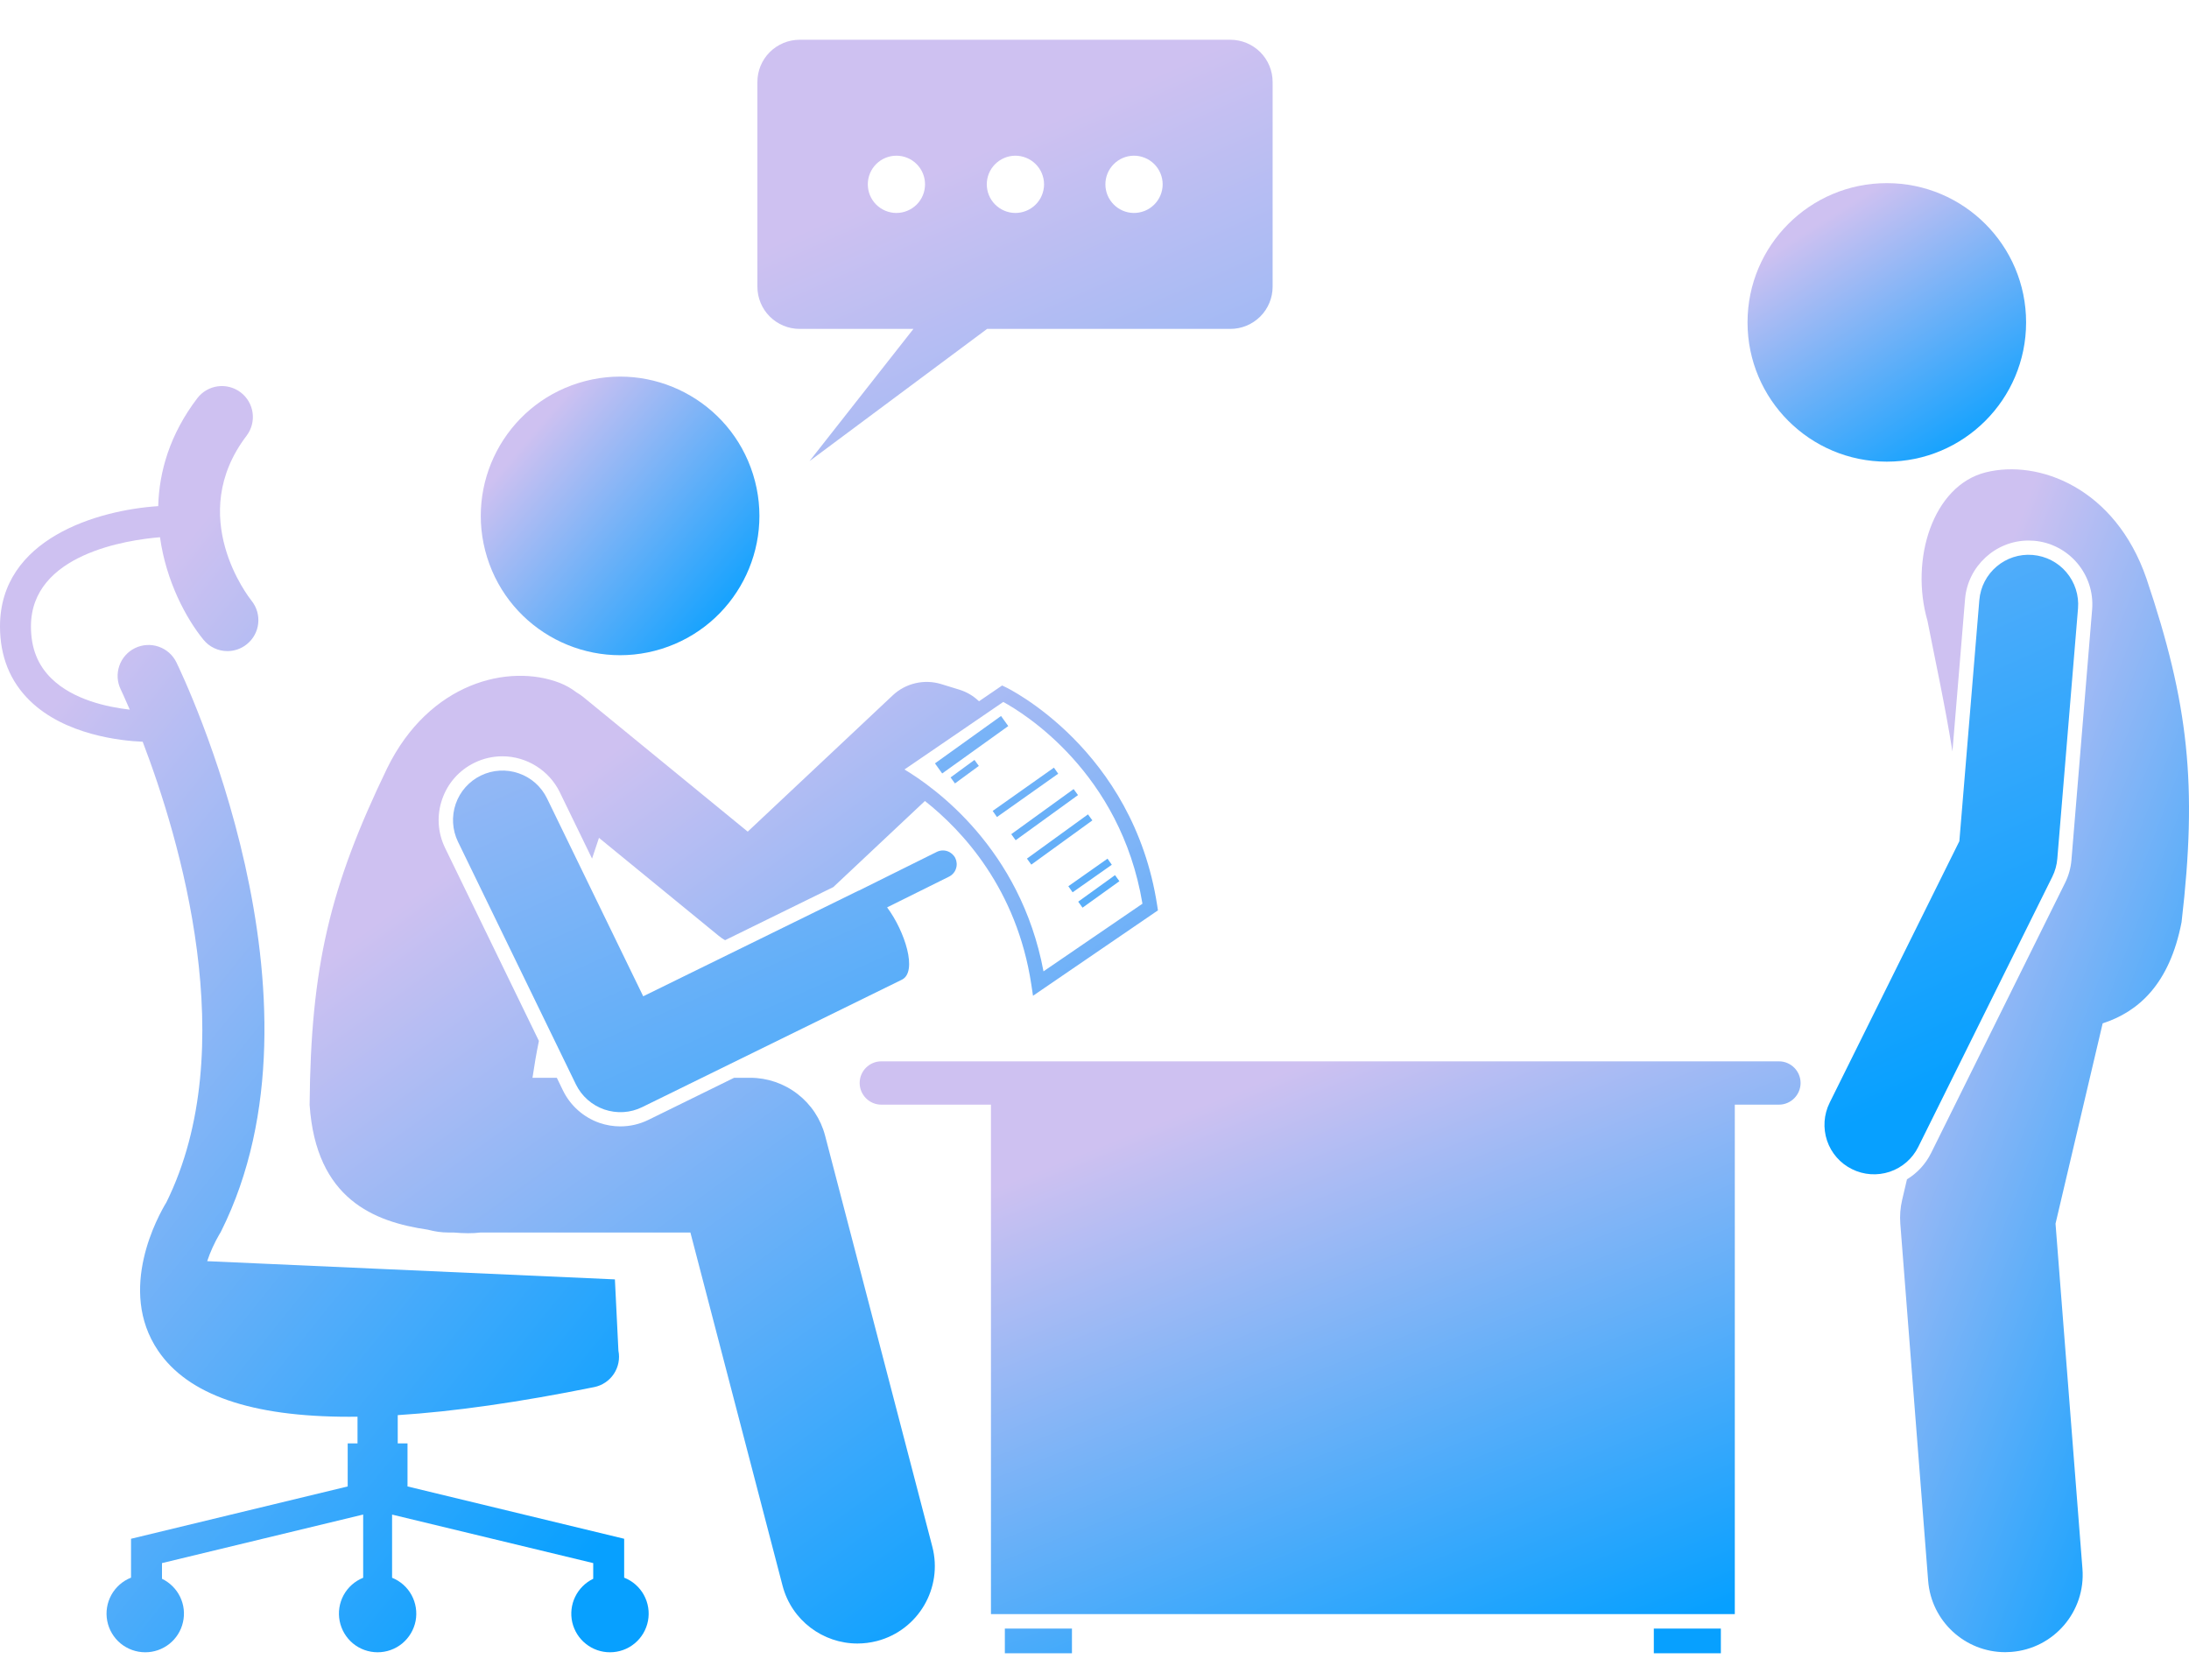 <svg width="43" height="33" viewBox="0 0 43 33" fill="none" xmlns="http://www.w3.org/2000/svg">
<path d="M12.261 30.996V30.232L8.005 29.204V28.358H7.813V27.803C8.915 27.733 10.2 27.55 11.673 27.252C11.83 27.22 11.969 27.127 12.058 26.993C12.147 26.859 12.18 26.695 12.148 26.537L12.079 25.136L4.07 24.778C4.131 24.595 4.212 24.418 4.309 24.251C4.322 24.232 4.333 24.212 4.343 24.192C6.633 19.613 3.595 13.28 3.465 13.013C3.394 12.868 3.269 12.757 3.116 12.705C2.964 12.652 2.797 12.663 2.652 12.733C2.507 12.804 2.396 12.929 2.344 13.081C2.291 13.234 2.301 13.401 2.372 13.546C2.376 13.555 2.444 13.696 2.549 13.942C2.112 13.893 1.437 13.749 1.01 13.33C0.739 13.065 0.608 12.73 0.608 12.307C0.608 10.882 2.508 10.607 3.143 10.555C3.263 11.422 3.658 12.154 3.998 12.57C4.055 12.639 4.126 12.696 4.208 12.734C4.289 12.773 4.378 12.792 4.467 12.792C4.607 12.792 4.742 12.744 4.85 12.656C5.111 12.446 5.151 12.063 4.941 11.802C4.888 11.735 3.638 10.142 4.845 8.559C4.941 8.431 4.984 8.27 4.962 8.11C4.94 7.951 4.856 7.807 4.728 7.709C4.6 7.612 4.439 7.569 4.279 7.59C4.12 7.611 3.975 7.695 3.877 7.822C3.337 8.531 3.126 9.264 3.108 9.944C1.916 10.022 0 10.583 0 12.307C0 12.895 0.197 13.386 0.586 13.766C1.275 14.439 2.37 14.555 2.803 14.573C3.527 16.467 4.766 20.591 3.268 23.623C3.116 23.872 2.29 25.337 3.107 26.539C3.694 27.404 4.933 27.835 6.856 27.835C6.91 27.835 6.967 27.834 7.023 27.834V28.358H6.83V29.204L2.574 30.232V30.996C2.409 31.061 2.273 31.181 2.187 31.336C2.102 31.491 2.073 31.67 2.106 31.844C2.139 32.018 2.232 32.175 2.368 32.288C2.504 32.4 2.676 32.462 2.852 32.462C3.025 32.463 3.192 32.404 3.327 32.297C3.462 32.19 3.556 32.04 3.594 31.872C3.633 31.704 3.613 31.528 3.538 31.373C3.463 31.218 3.337 31.093 3.182 31.018V30.71L7.134 29.756V30.998C6.97 31.064 6.835 31.184 6.75 31.339C6.666 31.494 6.638 31.674 6.672 31.847C6.706 32.02 6.798 32.176 6.934 32.289C7.07 32.401 7.241 32.462 7.418 32.462C7.594 32.462 7.765 32.401 7.901 32.289C8.037 32.176 8.13 32.02 8.164 31.847C8.197 31.674 8.169 31.494 8.085 31.339C8.001 31.184 7.865 31.064 7.702 30.998V29.757L11.653 30.71V31.018C11.498 31.093 11.373 31.218 11.298 31.373C11.223 31.528 11.203 31.704 11.241 31.872C11.28 32.04 11.374 32.19 11.509 32.297C11.643 32.404 11.811 32.463 11.983 32.462C12.16 32.462 12.331 32.401 12.467 32.288C12.604 32.175 12.696 32.018 12.729 31.844C12.762 31.671 12.733 31.491 12.648 31.336C12.563 31.181 12.426 31.061 12.261 30.996Z" fill="url(#paint0_linear_980_2630)"/>
<path d="M12.996 12.748C14.438 12.297 15.243 10.763 14.793 9.321C14.342 7.878 12.808 7.074 11.366 7.524C9.923 7.974 9.119 9.508 9.569 10.951C10.019 12.393 11.553 13.198 12.996 12.748Z" fill="url(#paint1_linear_980_2630)"/>
<path d="M16.842 32.29C16.969 32.29 17.098 32.274 17.227 32.241C18.039 32.029 18.526 31.199 18.314 30.386L16.208 22.312C16.123 21.986 15.932 21.698 15.666 21.493C15.4 21.287 15.073 21.175 14.737 21.175H14.421L12.737 22.002C12.566 22.086 12.377 22.13 12.185 22.13C12.046 22.13 11.91 22.107 11.778 22.062C11.464 21.953 11.205 21.724 11.059 21.425L10.938 21.175H10.46C10.495 20.934 10.537 20.692 10.586 20.451L8.743 16.659C8.597 16.358 8.576 16.018 8.686 15.702C8.795 15.386 9.021 15.131 9.322 14.985C9.492 14.902 9.679 14.859 9.869 14.859C10.345 14.859 10.788 15.136 10.996 15.564L11.63 16.869C11.677 16.73 11.723 16.593 11.766 16.461L14.117 18.385C14.157 18.418 14.199 18.447 14.243 18.472L16.37 17.428L18.169 15.737C18.905 16.318 19.973 17.461 20.259 19.343L20.292 19.564L22.746 17.886L22.733 17.799C22.264 14.712 19.782 13.514 19.757 13.502L19.685 13.468L19.231 13.778C19.122 13.672 18.989 13.594 18.843 13.549L18.488 13.44C18.324 13.39 18.149 13.384 17.982 13.423C17.815 13.462 17.661 13.544 17.536 13.662L14.688 16.339L11.455 13.692C11.414 13.659 11.369 13.629 11.323 13.602C11.223 13.525 11.112 13.462 10.994 13.416C9.996 13.031 8.433 13.404 7.604 15.095C6.479 17.426 6.105 18.989 6.082 21.708C6.208 23.562 7.351 24.006 8.402 24.159C8.532 24.195 8.668 24.215 8.809 24.215H8.909C9.109 24.232 9.286 24.235 9.441 24.215H13.562L15.372 31.153C15.55 31.837 16.167 32.29 16.842 32.29ZM22.442 17.755L20.498 19.084C20.046 16.671 18.358 15.472 17.767 15.118L19.708 13.791C20.098 14.004 22.011 15.167 22.442 17.755Z" fill="url(#paint2_linear_980_2630)"/>
<path d="M34.945 20.852H17.312C17.078 20.852 16.887 21.043 16.887 21.277C16.887 21.511 17.078 21.703 17.312 21.703H19.466V31.712H34.078V21.703H34.945C35.179 21.703 35.37 21.511 35.37 21.277C35.37 21.043 35.179 20.852 34.945 20.852V20.852ZM19.739 31.996H21.057V32.482H19.739V31.996ZM32.487 31.996H33.804V32.482H32.487V31.996Z" fill="url(#paint3_linear_980_2630)"/>
<path d="M37.064 9.07C38.575 9.07 39.8 7.845 39.8 6.334C39.8 4.823 38.575 3.598 37.064 3.598C35.553 3.598 34.328 4.823 34.328 6.334C34.328 7.845 35.553 9.07 37.064 9.07Z" fill="url(#paint4_linear_980_2630)"/>
<path d="M39.008 9.28C37.97 9.539 37.514 10.988 37.863 12.198C38.008 12.942 38.203 13.828 38.353 14.763L38.601 11.769C38.654 11.125 39.201 10.62 39.847 10.62C39.882 10.62 39.917 10.621 39.953 10.624C40.64 10.681 41.154 11.287 41.097 11.976L40.691 16.895C40.678 17.053 40.635 17.207 40.564 17.349L37.933 22.655C37.827 22.868 37.663 23.047 37.46 23.17L37.365 23.575C37.329 23.728 37.317 23.885 37.329 24.041L37.876 31.058C37.938 31.855 38.604 32.46 39.39 32.46C39.429 32.46 39.469 32.458 39.51 32.455C40.347 32.39 40.972 31.659 40.907 30.822L40.378 24.041L41.304 20.106C42.003 19.879 42.617 19.341 42.854 18.117C43.169 15.416 42.991 13.819 42.164 11.366C41.551 9.585 40.047 9.021 39.008 9.28Z" fill="url(#paint5_linear_980_2630)"/>
<path d="M40.315 17.225C40.37 17.114 40.403 16.995 40.413 16.872L40.82 11.953C40.841 11.696 40.759 11.441 40.592 11.244C40.426 11.047 40.188 10.925 39.93 10.903C39.394 10.858 38.925 11.257 38.881 11.793L38.489 16.527L35.94 21.667C35.826 21.898 35.808 22.165 35.89 22.41C35.972 22.654 36.148 22.856 36.38 22.97C36.611 23.085 36.878 23.103 37.123 23.021C37.367 22.939 37.569 22.762 37.683 22.531L40.315 17.225ZM19.5 15.932L20.703 15.082L20.787 15.201L19.584 16.052L19.5 15.932ZM19.865 16.389L21.09 15.503L21.176 15.621L19.951 16.508L19.865 16.389ZM20.173 16.869L21.372 16L21.458 16.118L20.259 16.987L20.173 16.869ZM18.366 14.998L19.664 14.067L19.806 14.265L18.508 15.196L18.366 14.998ZM18.673 15.274L19.142 14.93L19.228 15.048L18.759 15.392L18.673 15.274ZM20.986 17.412L21.756 16.87L21.84 16.99L21.07 17.531L20.986 17.412ZM21.18 17.715L21.903 17.194L21.989 17.313L21.265 17.833L21.18 17.715ZM12.635 19.574L10.746 15.687C10.69 15.572 10.612 15.469 10.517 15.384C10.421 15.299 10.31 15.234 10.189 15.193C10.069 15.151 9.941 15.133 9.813 15.141C9.686 15.148 9.561 15.181 9.446 15.237C9.214 15.35 9.036 15.55 8.952 15.794C8.868 16.038 8.884 16.305 8.996 16.537L11.312 21.303C11.368 21.418 11.446 21.521 11.542 21.606C11.638 21.691 11.75 21.756 11.871 21.798C11.992 21.839 12.12 21.857 12.248 21.849C12.376 21.841 12.501 21.808 12.616 21.751L17.716 19.248C18.031 19.093 17.776 18.297 17.426 17.827L18.643 17.223C18.708 17.19 18.757 17.134 18.779 17.066C18.802 16.998 18.797 16.924 18.766 16.859C18.734 16.795 18.677 16.746 18.609 16.723C18.541 16.7 18.467 16.705 18.402 16.737L16.872 17.497C16.868 17.498 16.863 17.499 16.859 17.501L12.635 19.574ZM19.39 6.462H24.169C24.389 6.462 24.6 6.374 24.756 6.219C24.912 6.063 24.999 5.852 24.999 5.632V1.611C24.999 1.391 24.912 1.18 24.756 1.024C24.6 0.869 24.389 0.781 24.169 0.781H15.708C15.488 0.781 15.277 0.869 15.121 1.024C14.965 1.18 14.878 1.391 14.878 1.611V5.632C14.878 5.852 14.965 6.063 15.121 6.219C15.277 6.374 15.488 6.462 15.708 6.462H17.943L15.902 9.059L19.39 6.462ZM22.268 3.059C22.343 3.058 22.416 3.072 22.486 3.1C22.555 3.127 22.618 3.169 22.671 3.221C22.724 3.273 22.766 3.336 22.795 3.404C22.824 3.473 22.839 3.547 22.839 3.621C22.839 3.696 22.824 3.77 22.795 3.839C22.766 3.907 22.724 3.97 22.671 4.022C22.618 4.074 22.555 4.116 22.486 4.143C22.416 4.171 22.343 4.185 22.268 4.184C22.12 4.182 21.979 4.121 21.876 4.016C21.772 3.911 21.714 3.769 21.714 3.621C21.714 3.474 21.772 3.332 21.876 3.227C21.979 3.122 22.12 3.061 22.268 3.059ZM19.939 3.059C20.013 3.058 20.087 3.072 20.156 3.1C20.225 3.127 20.288 3.169 20.341 3.221C20.395 3.273 20.437 3.336 20.465 3.404C20.494 3.473 20.509 3.547 20.509 3.621C20.509 3.696 20.494 3.77 20.465 3.839C20.437 3.907 20.395 3.97 20.341 4.022C20.288 4.074 20.225 4.116 20.156 4.143C20.087 4.171 20.013 4.185 19.939 4.184C19.791 4.182 19.65 4.121 19.546 4.016C19.442 3.911 19.384 3.769 19.384 3.621C19.384 3.474 19.442 3.332 19.546 3.227C19.65 3.122 19.791 3.061 19.939 3.059ZM17.047 3.621C17.047 3.472 17.106 3.329 17.211 3.224C17.317 3.118 17.46 3.059 17.609 3.059C17.758 3.059 17.901 3.118 18.007 3.224C18.112 3.329 18.171 3.472 18.171 3.621C18.171 3.771 18.112 3.914 18.007 4.019C17.901 4.124 17.758 4.184 17.609 4.184C17.46 4.184 17.317 4.124 17.211 4.019C17.106 3.914 17.047 3.771 17.047 3.621Z" fill="url(#paint6_linear_980_2630)"/>
<defs>
<linearGradient id="paint0_linear_980_2630" x1="0.265" y1="14.841" x2="14.829" y2="26.604" gradientUnits="userSpaceOnUse">
<stop stop-color="#CEC1F1"/>
<stop offset="1" stop-color="#07A0FF"/>
</linearGradient>
<linearGradient id="paint1_linear_980_2630" x1="9.338" y1="9.828" x2="13.56" y2="13.408" gradientUnits="userSpaceOnUse">
<stop stop-color="#CEC1F1"/>
<stop offset="1" stop-color="#07A0FF"/>
</linearGradient>
<linearGradient id="paint2_linear_980_2630" x1="6.429" y1="18.823" x2="17.244" y2="33.769" gradientUnits="userSpaceOnUse">
<stop stop-color="#CEC1F1"/>
<stop offset="1" stop-color="#07A0FF"/>
</linearGradient>
<linearGradient id="paint3_linear_980_2630" x1="17.272" y1="24.244" x2="22.067" y2="36.26" gradientUnits="userSpaceOnUse">
<stop stop-color="#CEC1F1"/>
<stop offset="1" stop-color="#07A0FF"/>
</linearGradient>
<linearGradient id="paint4_linear_980_2630" x1="34.442" y1="5.194" x2="37.406" y2="9.868" gradientUnits="userSpaceOnUse">
<stop stop-color="#CEC1F1"/>
<stop offset="1" stop-color="#07A0FF"/>
</linearGradient>
<linearGradient id="paint5_linear_980_2630" x1="37.443" y1="15.999" x2="46.778" y2="19.594" gradientUnits="userSpaceOnUse">
<stop stop-color="#CEC1F1"/>
<stop offset="1" stop-color="#07A0FF"/>
</linearGradient>
<linearGradient id="paint6_linear_980_2630" x1="9.564" y1="7.283" x2="19.447" y2="29.603" gradientUnits="userSpaceOnUse">
<stop stop-color="#CEC1F1"/>
<stop offset="1" stop-color="#07A0FF"/>
</linearGradient>
</defs>
</svg>
